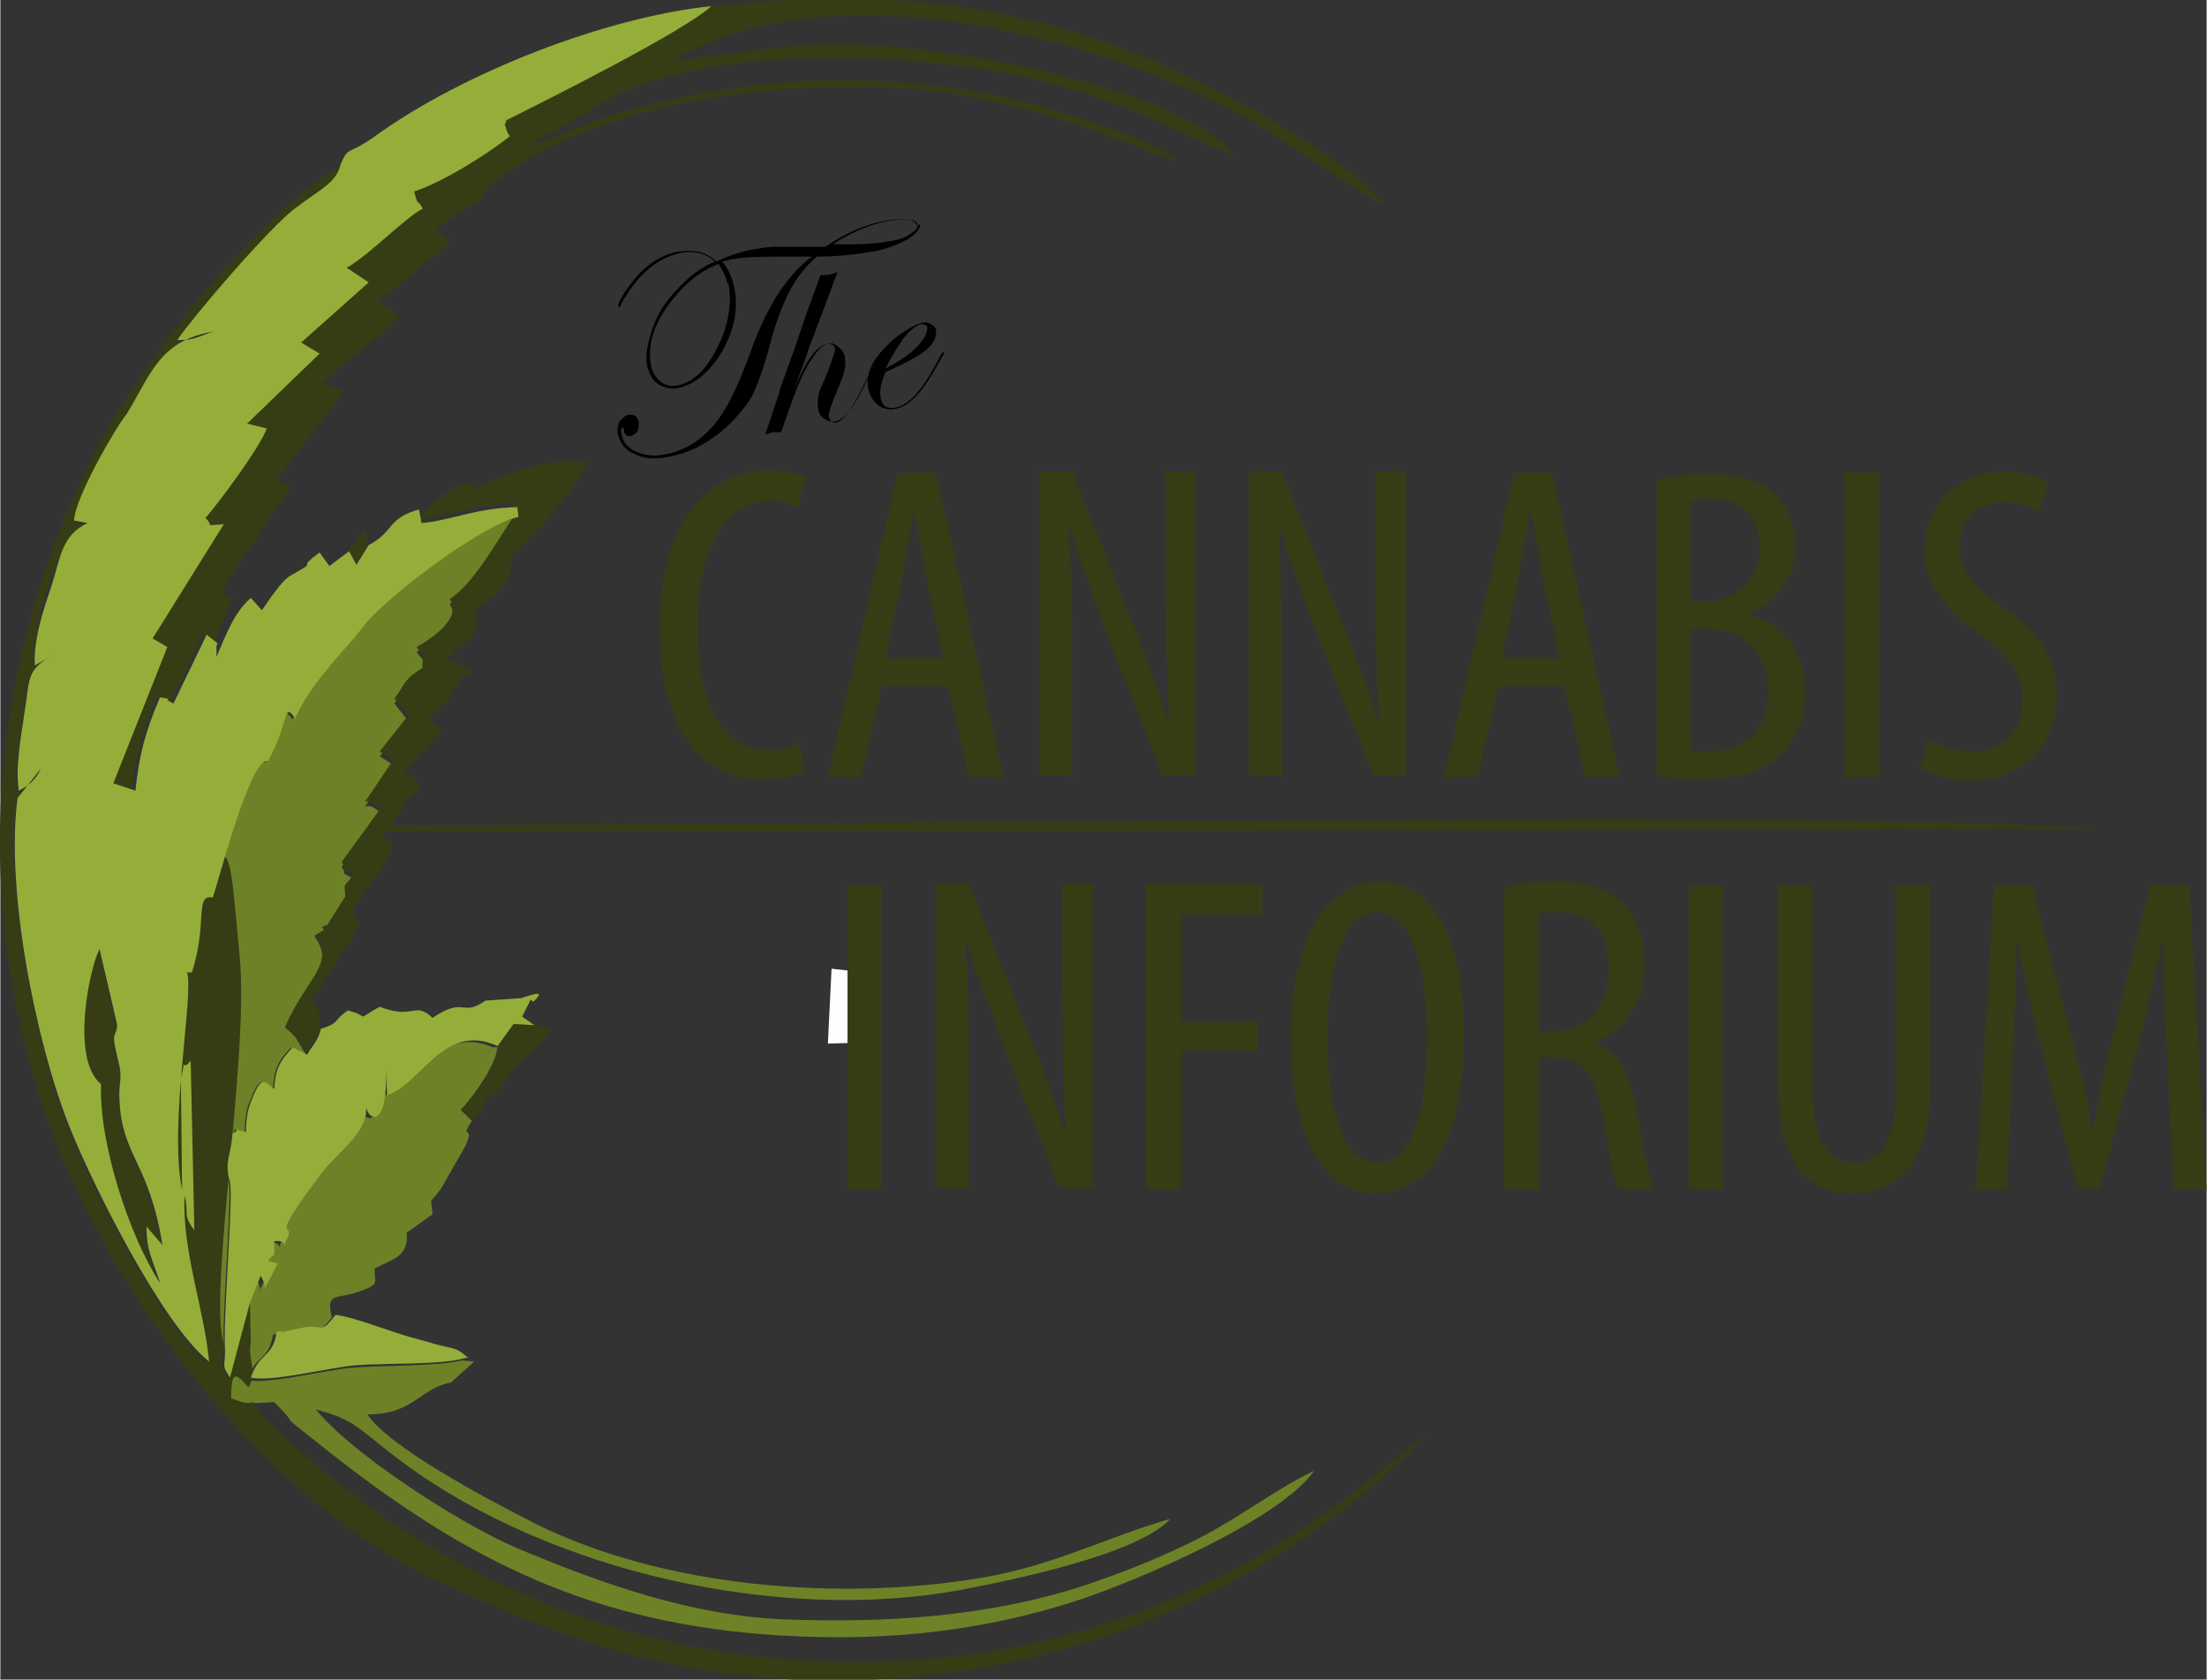 <?xml version="1.0" encoding="UTF-8"?>
<!DOCTYPE svg PUBLIC "-//W3C//DTD SVG 1.0//EN" "http://www.w3.org/TR/2001/REC-SVG-20010904/DTD/svg10.dtd">
<!-- Creator: CorelDRAW 2017 -->
<svg xmlns="http://www.w3.org/2000/svg" xml:space="preserve" width="161.154mm" height="122.64mm" version="1.0" style="shape-rendering:geometricPrecision; text-rendering:geometricPrecision; image-rendering:optimizeQuality; fill-rule:evenodd; clip-rule:evenodd"
viewBox="0 0 1797 1368"
 xmlns:xlink="http://www.w3.org/1999/xlink">
 <rect x="0" y="0" width="1797" height="1368" fill="#333333" stroke="none"/>
 <defs>
  <style type="text/css">
   <![CDATA[
    .fil1 {fill:#363D15}
    .fil0 {fill:#6D8226}
    .fil2 {fill:#95AE39}
    .fil3 {fill:#FDFDFD}
    .fil5 {fill:black;fill-rule:nonzero}
    .fil4 {fill:#363D15;fill-rule:nonzero}
   ]]>
  </style>
 </defs>
 <g id="Layer_x0020_1">
  <path class="fil0" d="M267 753l-5 2 2 3 -8 5c17,23 -5,32 -24,74 11,9 9,10 17,22l-12 -6c-11,11 -14,18 -15,34 -8,-6 -10,-12 -18,8 -4,8 -5,18 -5,27 -16,-4 -3,-2 -11,1 -2,19 -7,22 -2,40 3,12 -6,113 -4,136 -20,-31 -26,-113 -8,-137 -3,22 -5,18 -10,24 -1,-1 -3,-4 -3,-4 -5,7 -6,-35 -6,-36 2,-22 3,-15 9,-29 0,11 -1,7 -10,12 -12,-47 2,-52 17,-65 -13,16 -11,8 -19,8 3,-16 5,-39 7,-59 -1,1 -1,2 -2,3 -1,1 -2,2 -3,4 -4,-17 -5,-10 0,-27l3 -18c6,4 15,-9 8,12 -2,-10 1,-22 5,-33 -7,-2 -12,-5 -13,-10 -3,-70 -41,-27 31,-71 8,-40 11,-30 15,-52 1,-8 5,-3 13,0 17,-33 11,-50 22,-35 15,-32 41,-53 55,-74 16,-23 94,-83 127,-90 -16,21 -34,55 -54,70 10,15 -13,31 -27,39 9,13 4,-3 5,17 -15,9 -13,11 -23,25l11 14 -23 29 11 7 -23 34c4,-1 5,-1 13,5l-32 44c6,9 -4,2 10,10 -8,33 13,-9 -21,40zm-91 46c-4,1 -7,1 -12,2 0,1 0,2 0,2 4,-1 8,-2 12,-4z"/>
  <path class="fil0" d="M405 853c-2,15 -18,38 -30,51l9 9c-11,17 3,1 -5,20l-20 35c-11,15 -8,5 -7,21l-21 15c1,18 -7,20 -26,29 -1,12 6,13 -16,20 -16,5 -24,0 -19,20 -13,16 -8,8 -25,10l-19 4c-1,-1 -3,0 -4,0 -3,21 -14,16 -21,37 16,4 63,-8 85,-10 25,-2 70,-1 90,-6l10 1 -19 17c-26,5 -30,26 -68,26 17,26 94,67 127,84 103,55 246,68 361,51 66,-9 108,-33 166,-50 -26,29 -129,50 -171,58 -146,27 -332,-14 -453,-103 -38,-28 -38,-35 -72,-44 29,36 117,93 164,113 69,29 142,55 218,58 82,3 164,-2 242,-27 33,-11 66,-24 97,-40 31,-16 64,-41 92,-54 -28,40 -143,89 -191,105 -86,28 -169,35 -259,28 -149,-12 -250,-67 -358,-153 -43,-34 -13,-10 -39,-36l-19 1c-5,1 -3,1 -7,0l-11 -3c0,-7 0,-14 1,-21l10 -19c1,14 2,11 -3,26l8 -31 -11 1 8 -33 9 -23c0,0 6,10 2,13l12 -23c0,0 -1,0 -1,0l-7 -2c7,-9 5,2 5,-16 12,-1 7,9 9,1 0,0 0,0 0,0 12,-23 -19,7 30,-57 12,-17 37,-32 36,-53 2,11 18,17 16,-32l1 22c28,-9 46,-59 90,-40z"/>
  <path class="fil1" d="M385 912l-9 -9c12,-13 28,-36 30,-51l13 -18 17 1 13 3c-10,16 -28,27 -36,39 -19,29 -3,4 -17,18 -10,10 6,1 -10,16zm-86 -468l-10 16 -6 -11 14 -18 2 13zm84 105c-1,0 -2,1 -3,1 -9,4 -8,16 -32,35l12 10 -32 34c15,10 6,-1 14,14 -4,3 -8,5 -10,8 -6,6 -8,13 -14,21 -1,1 706,-5 1116,-4 182,0 274,7 274,7 -1,1 -1395,2 -1395,2 -1,1 -1,1 -2,2 11,14 6,0 8,16l-32 46 6 12 -31 49 -3 5 -6 6c8,13 6,7 7,24 -2,10 -9,16 -11,21 -8,-12 -6,-13 -17,-22 19,-42 41,-51 24,-74l8 -5 17 -27c-1,-12 -2,-6 7,-18 -14,-8 -4,-1 -10,-10l32 -44c-8,-5 -9,-6 -13,-5l23 -34 -11 -7 23 -29 -11 -14c10,-14 8,-16 23,-25 -1,-19 5,-3 -5,-17 14,-8 37,-24 27,-39 21,-14 39,-49 54,-70l-1 -8c-35,1 -54,11 -78,13 6,-10 21,-23 32,-27 21,-7 0,4 19,0 0,0 17,-9 19,-9 21,-8 44,-13 67,-11 -6,24 -59,74 -59,74 -9,13 8,22 -33,47l2 8c1,13 -3,12 -24,31l18 10zm-289 285c1,13 -6,2 1,30 4,15 1,18 1,32 2,46 23,50 35,118l-13 -15c0,22 5,26 11,46 -25,-39 -50,-115 -48,-162 -26,-21 -8,-99 -1,-110l14 60zm87 265c0,16 -2,12 4,23l18 -72 1 44c-3,10 6,25 -2,36 -11,-13 -14,-13 -14,9 7,2 11,5 18,3 11,20 66,64 88,80 109,81 237,126 376,131 301,12 463,-170 491,-183 -134,137 -323,207 -515,198 -107,-5 -185,-33 -281,-76 -145,-64 -276,-233 -329,-387 -35,-101 -45,-213 -29,-318 13,-89 46,-186 95,-262 40,-61 111,-152 174,-189 -3,15 -18,22 -36,35 -20,16 -84,89 -97,108 16,0 15,-3 30,-7 -57,9 -89,109 -115,154l11 2c-25,12 -44,90 -42,116l16 -9c-24,12 -21,20 -24,45 -3,21 -8,45 -5,66 8,-4 14,-9 18,-18l-19 24c-9,75 15,198 42,267 19,48 76,162 114,192 -27,-107 -42,-273 -26,-323 46,-140 43,-98 52,-8 8,84 -29,292 -11,319zm946 -932c-10,-3 -92,-60 -116,-73 -127,-68 -335,-119 -464,-45 43,-3 80,-12 126,-13 92,-2 289,35 333,91 -23,-7 -72,-36 -132,-54 -105,-32 -303,-42 -391,15 -18,12 -39,22 -57,32 29,-7 56,-25 121,-39 99,-22 197,-21 295,4 25,7 105,30 116,47 -106,-42 -174,-65 -293,-61 -92,4 -201,25 -271,84 -5,18 8,-5 0,6l-40 25 13 11 -59 49c16,9 5,-1 17,13l-63 53c14,5 6,0 18,7l-55 72 12 5 -57 85 9 6 -15 37 -9 -7 -27 56c-10,-5 3,-3 -11,-5 -11,28 -17,47 -20,76l-18 -6 44 -111 -12 -7 58 -93c-18,1 -7,2 -15,-5 12,-14 44,-58 50,-73l-16 -4 59 -57 -15 -9 55 -49 -18 -12c16,-8 49,-42 62,-48 -5,-11 -3,0 -7,-14 23,-8 58,-30 78,-45 -1,-1 -3,-5 -3,-6 -2,-9 -2,3 0,-7 33,-16 146,-73 167,-93 119,-11 206,-10 321,28 63,21 190,85 230,133z"/>
  <path class="fil2" d="M81 773c-7,10 -25,89 1,110 -2,47 23,124 48,162 -6,-20 -11,-25 -11,-46l13 15c-11,-68 -33,-72 -35,-118 -1,-14 3,-17 -1,-32 -7,-28 -1,-17 -1,-30l-14 -60zm298 333c-20,6 -65,4 -90,6 -22,2 -69,14 -85,10 7,-21 18,-16 21,-37 1,0 3,-2 4,0l19 -4c17,-2 12,6 25,-10 12,1 41,12 54,16 9,3 19,5 28,8 15,4 16,2 26,11zm53 -292l-7 14 10 7 -17 -1 -13 18c-44,-20 -62,31 -90,40l-1 -22c2,49 -14,43 -16,32 1,21 -24,37 -36,53 -49,65 -18,35 -30,57 0,0 0,-1 0,0 -2,8 3,-3 -9,-1 0,18 1,7 -5,16l7 2c0,0 1,0 1,0l-12 23c4,-3 -2,-13 -2,-13l-9 23 -16 60c-7,-11 -4,-7 -4,-23 -2,-23 7,-124 4,-136 -5,-18 1,-21 2,-40 9,-3 -5,-5 11,-1 0,-9 1,-18 5,-27 8,-20 10,-14 18,-8 1,-16 4,-22 15,-34l12 6c2,-5 9,-11 11,-21 16,-5 9,-6 22,-15 20,5 4,9 26,-3 28,11 28,-5 43,9 27,-18 23,0 43,-14l29 -2c18,-6 17,-4 10,3zm-256 -288l0 9c7,-16 14,-36 28,-48l9 10c5,-7 16,-24 23,-28 27,-15 2,-3 24,-19l8 11 16 -12 6 11 10 -16c21,-11 15,-22 41,-29l2 11c24,-2 43,-12 78,-13l1 8c-33,8 -111,68 -127,90 -15,20 -40,42 -55,74 -10,-14 -4,2 -22,35 -14,-5 -40,97 -45,111 -15,-3 -4,21 -17,61l-4 0c6,16 -15,124 -4,177l-1 -90c5,-23 -1,-4 8,-15l3 138c-10,-13 -4,-13 -8,-28 -2,45 16,92 20,135 -38,-30 -95,-144 -114,-192 -27,-68 -52,-192 -42,-267l19 -24c-4,9 -10,14 -18,18 -3,-21 2,-44 5,-66 4,-25 1,-33 24,-45l-16 9c-1,-22 7,-45 14,-66 7,-22 8,-40 29,-50l-11 -2c1,-20 36,-79 43,-87 20,-33 27,-60 71,-67 -14,4 -14,7 -30,7 13,-19 76,-93 97,-108 18,-14 33,-20 36,-35 7,-16 6,-7 28,-23 72,-52 188,-97 274,-106 -21,20 -135,77 -167,93 -2,9 -2,-2 0,7 0,1 2,5 3,6 -19,15 -54,37 -78,45 4,15 2,4 7,14 -13,6 -46,40 -62,48l18 12 -55 49 15 9 -59 57 16 4c-6,16 -38,59 -50,73 8,7 -3,6 15,5l-58 93 12 7 -44 111 18 6c3,-29 8,-48 20,-76 13,2 0,0 11,5l27 -56 9 7z"/>
  <polygon class="fil3" points="709,824 707,849 674,850 677,789 704,792 "/>
  <path class="fil4" d="M652 605c-6,3 -15,6 -26,6 -30,0 -58,-25 -58,-101 0,-76 31,-102 57,-102 13,0 19,3 25,5l6 -24c-5,-3 -16,-6 -31,-6 -39,0 -88,31 -88,129 0,84 35,123 83,123 15,0 28,-3 35,-7l-4 -24zm120 -46l17 74 28 0 -55 -248 -31 0 -57 248 27 0 17 -74 55 0zm-51 -23l13 -63c3,-17 7,-38 10,-57l1 0c3,18 6,39 10,57l13 63 -47 0zm152 97l0 -86c0,-53 -1,-85 -3,-118l1 0c9,31 20,59 29,84l47 119 27 0 0 -248 -25 0 0 89c0,43 1,75 3,114l-1 0c-8,-27 -21,-60 -32,-87l-46 -116 -27 0 0 248 26 0zm171 0l0 -86c0,-53 -1,-85 -3,-118l1 0c9,31 20,59 29,84l47 119 27 0 0 -248 -25 0 0 89c0,43 1,75 3,114l-1 0c-8,-27 -21,-60 -32,-87l-46 -116 -27 0 0 248 26 0zm230 -74l17 74 28 0 -55 -248 -31 0 -57 248 27 0 17 -74 55 0zm-51 -23l13 -63c3,-17 7,-38 10,-57l1 0c3,18 6,39 10,57l13 63 -47 0zm126 96c8,1 19,3 37,3 28,0 52,-7 66,-22 11,-12 18,-29 18,-49 0,-32 -17,-56 -46,-63l0 -1c24,-10 38,-30 38,-55 0,-18 -6,-32 -16,-42 -13,-13 -32,-17 -55,-17 -16,0 -30,2 -42,5l0 243zm28 -224c3,-1 8,-2 15,-2 30,0 41,18 41,40 0,26 -20,44 -43,44l-13 0 0 -82zm0 104l13 0c27,0 50,17 50,51 0,32 -19,49 -49,49 -6,0 -11,-1 -14,-1l0 -99zm125 -127l0 248 28 0 0 -248 -28 0zm61 240c7,5 25,11 42,11 39,0 70,-27 70,-70 0,-28 -13,-50 -43,-71 -24,-17 -36,-27 -36,-51 0,-17 11,-35 36,-35 13,0 23,4 29,8l7 -24c-6,-4 -20,-9 -35,-9 -39,0 -66,28 -66,65 0,32 27,55 47,69 20,15 33,29 33,52 0,25 -15,42 -41,42 -13,0 -27,-4 -36,-10l-6 24z"/>
  <path class="fil4" d="M690 721l0 248 28 0 0 -248 -28 0zm99 248l0 -86c0,-53 -1,-85 -3,-118l1 0c9,31 20,59 29,84l47 119 27 0 0 -248 -25 0 0 89c0,43 1,75 3,114l-1 0c-8,-27 -21,-60 -32,-87l-46 -116 -27 0 0 248 26 0zm145 0l28 0 0 -113 62 0 0 -24 -62 0 0 -87 66 0 0 -25 -95 0 0 248zm190 -251c-43,0 -73,45 -73,127 0,84 28,127 69,127 40,0 72,-36 72,-129 0,-79 -25,-125 -68,-125zm-3 25c32,0 41,55 41,101 0,49 -8,103 -40,103 -31,0 -41,-51 -41,-102 0,-50 10,-102 41,-102zm104 226l28 0 0 -108 11 0c24,0 35,13 41,47 5,31 10,54 13,61l29 0c-3,-8 -8,-29 -14,-63 -6,-32 -15,-50 -34,-56l0 -1c25,-11 40,-32 40,-64 0,-20 -5,-36 -17,-49 -13,-13 -31,-18 -56,-18 -14,0 -29,1 -41,5l0 244zm28 -225c4,-1 9,-1 15,-1 31,0 42,18 42,47 0,30 -18,50 -45,50l-12 0 0 -95zm122 -23l0 248 28 0 0 -248 -28 0zm73 0l0 165c0,61 24,86 61,86 37,0 63,-25 63,-89l0 -162 -28 0 0 166c0,43 -13,60 -34,60 -19,0 -34,-15 -34,-60l0 -166 -28 0zm322 248l27 0 -14 -248 -32 0 -28 113c-8,34 -14,57 -18,85l-1 0c-5,-28 -11,-53 -20,-85l-29 -113 -31 0 -15 248 25 0 5 -105c1,-35 3,-70 3,-99l1 0c5,29 12,59 20,91l29 112 18 0 31 -116c8,-29 14,-59 20,-86l1 0c-1,28 1,64 3,97l5 107z"/>
  <path class="fil5" d="M749 182c1,4 -3,8 -10,13 -8,4 -17,8 -29,10 -12,2 -27,4 -45,4 -8,7 -15,15 -21,26 -6,11 -12,26 -17,45 -5,19 -10,32 -13,39 -3,7 -8,13 -14,20 -16,18 -35,29 -55,33 -11,2 -20,2 -28,-2 -8,-3 -12,-9 -14,-16 -1,-4 0,-7 1,-10 2,-3 4,-5 7,-6 5,-1 8,1 9,6 0,2 0,5 -1,7 -1,2 -3,3 -5,4 -3,1 -6,-1 -6,-4 0,-2 -1,-3 -1,-3 -1,0 -2,2 -1,6 1,6 5,11 12,14 7,3 15,4 24,2 20,-4 37,-17 49,-38 6,-10 13,-26 21,-48 13,-36 30,-61 49,-75 -4,0 -11,0 -19,0 -20,0 -35,0 -45,2 -1,0 -4,1 -9,2 5,6 8,13 10,22 3,17 0,33 -10,51 -10,17 -22,27 -36,30 -6,1 -11,0 -16,-3 -5,-3 -7,-8 -9,-14 -2,-9 0,-19 4,-31 4,-12 11,-23 20,-32 9,-10 19,-18 31,-23 -8,-7 -17,-9 -28,-7 -9,2 -18,6 -27,14 -8,7 -15,16 -21,27 -1,2 -1,3 -2,3 0,0 -1,0 -1,-1 0,-1 2,-6 7,-13 12,-18 26,-28 42,-31 13,-2 23,0 31,8 9,-4 19,-8 31,-10 6,-1 12,-2 17,-2 6,0 19,0 41,0 16,-11 32,-18 48,-21 17,-3 25,-2 27,5zm-2 1c0,-2 -3,-4 -7,-4 -5,-1 -10,0 -17,1 -16,3 -31,10 -45,19 2,0 7,0 16,0 13,0 23,-1 33,-3 6,-1 11,-3 15,-6 4,-3 6,-5 5,-7zm-155 48c-1,-6 -4,-11 -7,-16 -16,6 -30,18 -42,35 -12,17 -16,33 -13,48 1,5 4,10 8,13 4,3 9,4 13,3 13,-2 24,-13 33,-31 9,-18 12,-35 9,-52zm120 66c0,1 0,1 -1,2l-4 8c-10,23 -19,34 -26,36 -4,1 -7,0 -10,-2 -3,-2 -5,-5 -5,-9 -1,-5 0,-13 5,-22 6,-15 9,-24 9,-26 -1,-3 -2,-4 -6,-4 -5,1 -10,7 -16,17 -6,10 -13,28 -22,55 -2,0 -4,0 -6,0 -2,0 -4,1 -7,2l11 -33c1,-5 4,-12 7,-21 2,-5 7,-19 15,-43l12 -33c2,0 4,0 6,0 3,-1 6,-1 8,-3 -5,14 -13,35 -24,64 0,1 -4,12 -12,33 10,-24 19,-37 28,-38 3,-1 6,0 9,3 3,2 5,6 5,10 1,5 -1,13 -6,24 -5,12 -8,20 -7,23 1,3 3,5 6,4 6,-1 14,-13 24,-34l3 -6 2 -3c0,-1 1,-1 1,-1 0,0 0,0 0,0zm57 -11c0,0 0,1 -1,3l-4 7c-12,22 -23,35 -35,37 -5,1 -10,0 -14,-3 -4,-3 -7,-8 -8,-13 -3,-14 5,-27 21,-41 9,-7 17,-12 23,-13 3,-1 5,0 7,1 2,1 4,3 4,5 1,5 -2,11 -8,16 -6,5 -17,11 -33,18 -4,9 -5,16 -4,21 1,7 5,9 12,8 12,-2 24,-17 37,-43 1,-1 1,-2 2,-2 0,0 1,0 1,1zm-14 -19c0,-2 -2,-3 -5,-3 -4,1 -9,5 -14,11 -5,7 -10,15 -15,25 10,-5 19,-11 25,-17 7,-7 9,-12 9,-17z"/>
 </g>
</svg>
